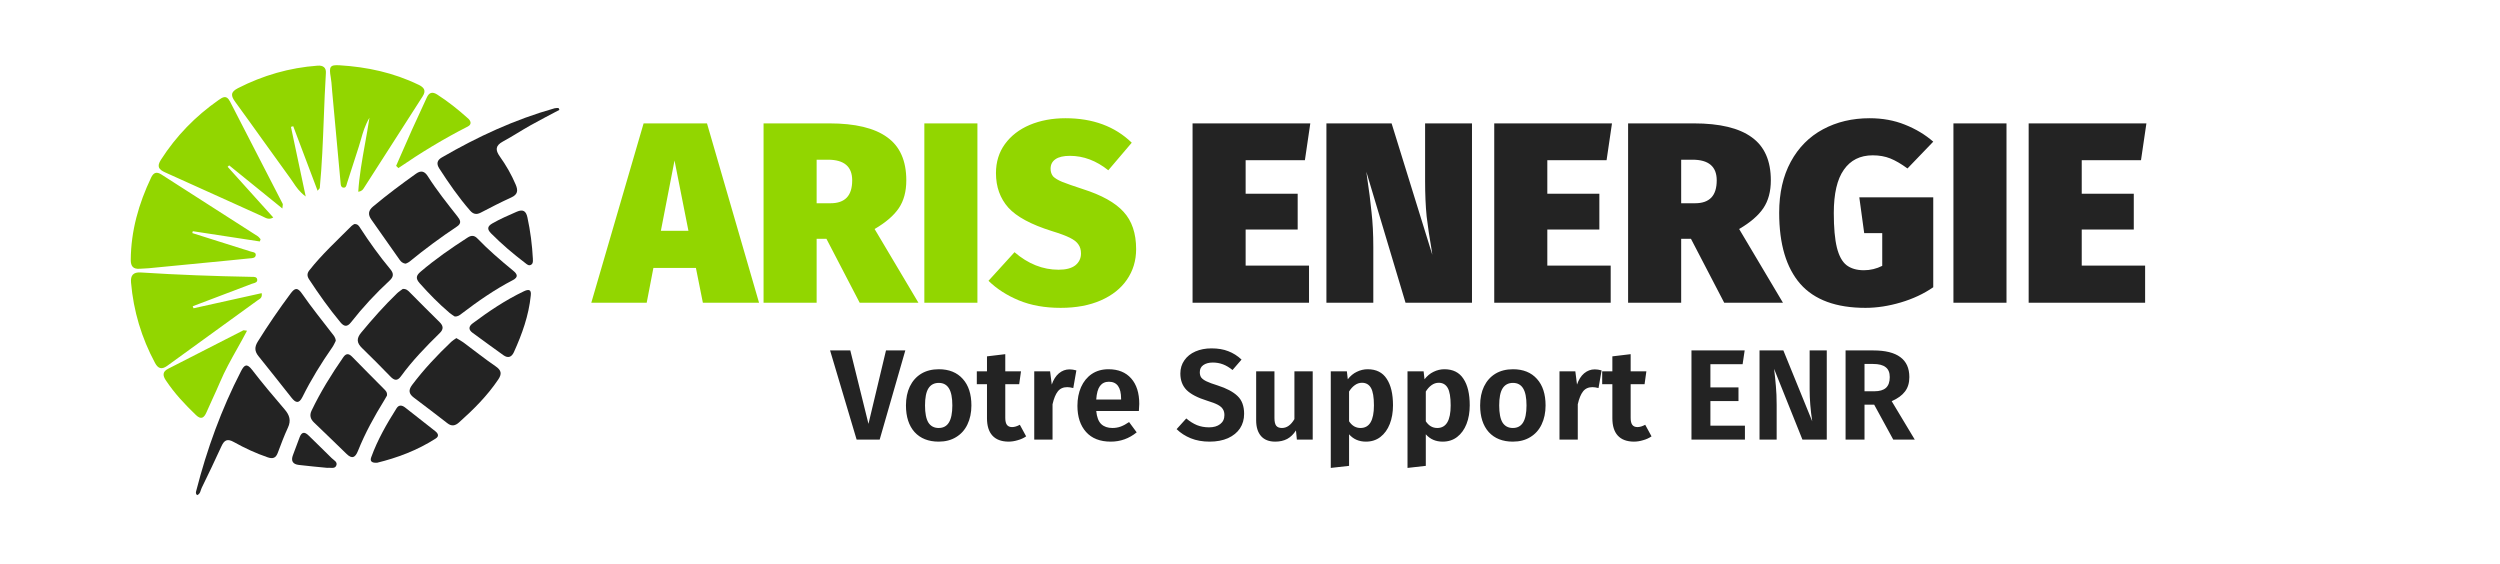 <svg width="621" height="140" viewBox="0 0 621 140" fill="none" xmlns="http://www.w3.org/2000/svg">
<g clip-path="url(#clip0_93_1629)">
<path fill-rule="evenodd" clip-rule="evenodd" d="M103.93 21.039C97.76 18.049 91.2 16.639 84.42 16.219C81.95 16.059 81.69 16.529 82.16 19.219C82.31 20.074 82.376 20.946 82.441 21.817C82.463 22.108 82.485 22.399 82.51 22.689C83.2 30.229 83.89 37.769 84.59 45.299C84.596 45.357 84.601 45.418 84.606 45.48L84.606 45.48C84.644 45.937 84.686 46.456 85.17 46.579C85.87 46.758 86.016 46.202 86.143 45.718C86.165 45.635 86.187 45.554 86.21 45.479C86.693 44.011 87.162 42.541 87.63 41.071C88.121 39.528 88.613 37.986 89.12 36.449C89.317 35.856 89.487 35.253 89.66 34.636C90.131 32.964 90.63 31.192 91.77 29.249C91.432 31.484 91.047 33.628 90.67 35.724L90.67 35.725C89.942 39.771 89.247 43.637 88.99 47.629C89.892 47.504 90.159 47.075 90.4 46.687L90.43 46.639L90.432 46.636C95.281 39.067 100.131 31.498 104.99 23.929C105.94 22.449 105.29 21.689 103.93 21.029V21.039ZM59.11 21.899C65.34 18.719 71.91 16.819 78.89 16.309C80.23 16.209 81.04 16.759 80.95 18.129C80.72 21.849 80.576 25.574 80.433 29.299V29.299C80.209 35.115 79.985 40.931 79.43 46.729C79.425 46.761 79.396 46.794 79.301 46.901C79.22 46.992 79.092 47.136 78.89 47.379C76.8 41.839 74.82 36.599 72.84 31.359L72.27 31.509C72.799 33.995 73.325 36.481 73.864 39.025L73.864 39.026C74.528 42.162 75.212 45.386 75.94 48.809C74.383 47.66 73.575 46.447 72.833 45.332C72.612 45.001 72.397 44.678 72.17 44.369C69.865 41.214 67.591 38.037 65.316 34.86L65.315 34.859L65.315 34.859L65.315 34.858C63.04 31.681 60.765 28.503 58.46 25.349C57.34 23.819 57.19 22.879 59.11 21.899ZM116.25 29.409C113.84 27.239 111.31 25.219 108.58 23.469C107.43 22.739 106.59 22.929 106.01 24.239C105.415 25.564 104.803 26.881 104.19 28.199C103.578 29.516 102.965 30.834 102.37 32.159C101.443 34.219 100.539 36.294 99.637 38.366L99.636 38.367L99.636 38.368L99.636 38.368L99.635 38.369L99.635 38.37C99.224 39.314 98.813 40.257 98.4 41.199C98.59 41.379 98.78 41.569 98.96 41.749C104.5 37.949 110.22 34.469 116.2 31.429C117.23 30.899 116.99 30.059 116.25 29.399V29.409ZM48.07 76.569L47.87 76.069C49.284 75.533 50.698 74.998 52.113 74.463L52.113 74.463L52.113 74.463L52.113 74.463L52.113 74.463L52.114 74.462L52.115 74.462L52.116 74.462C55.584 73.15 59.055 71.837 62.52 70.509C62.635 70.464 62.766 70.428 62.9 70.39C63.429 70.242 64.008 70.079 63.88 69.369C63.774 68.767 63.127 68.768 62.591 68.77H62.591C62.522 68.77 62.454 68.77 62.39 68.769C53.24 68.599 44.09 68.269 34.96 67.679C33.08 67.559 32.39 68.419 32.55 70.209C33.16 77.269 35.16 83.919 38.51 90.159C39.25 91.539 40.14 91.879 41.51 90.889C45.525 87.965 49.548 85.056 53.571 82.147L53.574 82.145L53.582 82.139C57.04 79.638 60.498 77.138 63.95 74.629C64.028 74.573 64.113 74.521 64.2 74.467C64.662 74.183 65.185 73.862 65 72.819C59.34 74.079 53.71 75.329 48.07 76.579V76.569ZM53.539 51.965C57.053 54.214 60.568 56.464 64.08 58.719V58.729C64.243 58.84 64.377 59.002 64.511 59.166C64.582 59.252 64.654 59.339 64.73 59.419C64.66 59.609 64.6 59.789 64.54 59.979L47.89 57.429C47.87 57.509 47.85 57.586 47.83 57.664C47.81 57.741 47.79 57.819 47.77 57.899C49.874 58.562 51.981 59.227 54.087 59.893L54.103 59.898C56.216 60.566 58.33 61.234 60.44 61.899C60.598 61.948 60.758 61.994 60.918 62.04L60.918 62.041L60.918 62.041C61.315 62.156 61.715 62.272 62.1 62.429C62.238 62.483 62.403 62.518 62.572 62.554C63.089 62.665 63.638 62.782 63.51 63.469C63.392 64.084 62.719 64.131 62.122 64.172C62.011 64.18 61.902 64.188 61.8 64.199C60.14 64.379 58.49 64.539 56.83 64.699C50.212 65.349 43.585 65.988 36.957 66.628L36.95 66.629C36.533 66.674 36.113 66.69 35.691 66.707H35.691L35.691 66.707L35.691 66.707L35.691 66.707L35.691 66.707C35.364 66.72 35.037 66.733 34.71 66.759C33.1 66.889 32.47 66.149 32.48 64.559C32.53 57.329 34.46 50.579 37.54 44.109C38.13 42.879 38.87 42.559 40.1 43.349C44.578 46.229 49.059 49.097 53.539 51.965ZM57.08 25.139C56.24 23.499 55.29 24.159 54.27 24.869C48.54 28.879 43.76 33.779 39.98 39.679C38.88 41.399 39.45 42.119 41.08 42.849C46.258 45.161 51.419 47.503 56.579 49.844L56.581 49.845L56.582 49.845L56.583 49.846C59.455 51.148 62.326 52.451 65.2 53.749C65.312 53.8 65.426 53.857 65.54 53.915L65.541 53.916L65.541 53.916C66.193 54.245 66.903 54.605 67.88 54.019C64.02 49.729 60.28 45.579 56.54 41.429L56.54 41.429C56.67 41.309 56.8 41.189 56.93 41.079C61.23 44.569 65.52 48.049 70.14 51.789C70.169 51.447 70.202 51.212 70.225 51.047C70.257 50.816 70.271 50.719 70.23 50.649C68.635 47.55 67.039 44.453 65.442 41.357C62.655 35.951 59.869 30.546 57.09 25.129L57.08 25.139ZM51.079 86.839C54.189 85.247 57.3 83.654 60.41 82.069L60.42 82.059C60.489 82.024 60.581 82.039 60.767 82.07C60.904 82.092 61.093 82.123 61.36 82.149C60.554 83.694 59.718 85.185 58.893 86.657C57.352 89.407 55.848 92.089 54.65 94.929C54.074 96.291 53.457 97.633 52.84 98.975C52.312 100.125 51.783 101.276 51.28 102.439C50.67 103.829 49.94 104.299 48.7 103.119C45.92 100.469 43.32 97.679 41.19 94.469C40.42 93.319 40.31 92.339 41.75 91.609C44.86 90.024 47.969 88.432 51.079 86.839Z" fill="#92D600"/>
<path d="M83.4 84.669C83.19 85.069 82.94 85.689 82.57 86.229C79.81 90.189 77.27 94.289 75.13 98.609C74.26 100.359 73.43 100.079 72.42 98.799C69.69 95.349 66.96 91.889 64.2 88.459C63.23 87.259 63.2 86.199 64.03 84.859C66.58 80.759 69.3 76.789 72.18 72.919C73.26 71.469 73.91 71.329 75.06 72.999C77.37 76.349 79.95 79.509 82.42 82.739C82.82 83.259 83.33 83.729 83.41 84.679L83.4 84.669Z" fill="#232323"/>
<path d="M88.02 55.659C88.88 55.599 89.17 56.149 89.48 56.629C91.78 60.189 94.26 63.629 96.97 66.889C97.83 67.919 97.79 68.749 96.8 69.669C93.32 72.889 90.09 76.359 87.17 80.089C86.22 81.299 85.44 81.109 84.57 80.069C81.75 76.679 79.2 73.089 76.79 69.409C76.27 68.619 76.22 67.939 76.84 67.149C79.99 63.149 83.74 59.729 87.31 56.139C87.54 55.909 87.84 55.769 88.01 55.659H88.02Z" fill="#232323"/>
<path d="M100.8 65.489C99.98 65.419 99.59 64.979 99.25 64.509C96.9 61.189 94.59 57.849 92.23 54.529C91.35 53.289 91.5 52.269 92.67 51.299C96.11 48.419 99.7 45.739 103.35 43.139C104.6 42.249 105.48 42.549 106.24 43.739C108.47 47.249 111.06 50.499 113.63 53.759C114.32 54.629 114.75 55.439 113.54 56.249C109.46 58.969 105.53 61.869 101.74 64.979C101.43 65.229 101.03 65.369 100.8 65.489Z" fill="#232323"/>
<path d="M48.97 122.979C48.52 122.639 48.67 122.209 48.77 121.829C51.41 111.559 55 101.639 59.87 92.199C60.68 90.629 61.31 90.169 62.62 91.869C65.21 95.229 67.94 98.479 70.71 101.699C71.92 103.109 72.35 104.449 71.52 106.229C70.57 108.259 69.79 110.379 69 112.479C68.52 113.759 67.8 114.049 66.49 113.599C63.56 112.599 60.77 111.299 58.08 109.799C56.51 108.919 55.73 109.269 55.02 110.819C53.44 114.299 51.77 117.749 50.1 121.189C49.79 121.819 49.8 122.679 48.97 122.989V122.979Z" fill="#232323"/>
<path d="M113.35 83.979C113.96 84.349 114.55 84.649 115.08 85.039C117.76 87.019 120.36 89.109 123.11 90.989C124.55 91.979 124.71 92.859 123.77 94.259C121.05 98.309 117.64 101.709 114.02 104.929C113.09 105.759 112.2 105.969 111.13 105.129C108.37 102.979 105.58 100.869 102.79 98.759C101.57 97.839 101.38 96.939 102.37 95.619C105.29 91.739 108.6 88.229 112.1 84.899C112.45 84.569 112.88 84.319 113.35 83.989V83.979Z" fill="#232323"/>
<path d="M138.96 27.289C136.58 28.559 134.17 29.789 131.82 31.109C129.5 32.409 127.27 33.879 124.93 35.149C123.05 36.169 122.99 37.249 124.18 38.909C125.72 41.069 127.05 43.389 128.1 45.859C128.73 47.339 128.61 48.319 127 49.049C124.43 50.219 121.91 51.519 119.4 52.829C118.32 53.389 117.53 53.179 116.77 52.309C113.92 49.039 111.46 45.479 109.11 41.839C108.4 40.729 108.52 39.829 109.72 39.129C118.61 33.969 127.87 29.679 137.79 26.889C138.09 26.809 138.42 26.849 138.74 26.829C138.81 26.979 138.89 27.139 138.96 27.289Z" fill="#232323"/>
<path d="M96.12 98.269C95.95 98.559 95.72 98.989 95.46 99.409C92.97 103.449 90.68 107.589 88.92 111.999C88.25 113.669 87.46 114.109 86.05 112.719C83.38 110.099 80.67 107.529 77.98 104.929C77.12 104.099 76.84 103.169 77.39 102.009C79.62 97.349 82.33 92.979 85.27 88.739C85.98 87.719 86.65 87.779 87.48 88.629C90.09 91.309 92.74 93.949 95.37 96.609C95.77 97.019 96.24 97.409 96.12 98.259V98.269Z" fill="#232323"/>
<path d="M112.94 78.609C112.6 78.379 112.1 78.089 111.67 77.719C109 75.459 106.57 72.969 104.25 70.359C103.2 69.179 103.36 68.439 104.47 67.499C108.14 64.359 112.1 61.629 116.14 59.019C117.04 58.429 117.8 58.419 118.57 59.219C121.34 62.089 124.36 64.689 127.44 67.209C128.52 68.089 128.84 68.829 127.36 69.599C122.85 71.939 118.7 74.839 114.67 77.909C114.22 78.259 113.77 78.659 112.94 78.619V78.609Z" fill="#232323"/>
<path d="M100.03 71.769C100.92 71.719 101.32 72.159 101.74 72.569C104.21 75.039 106.65 77.539 109.16 79.979C110.14 80.929 110.23 81.769 109.24 82.729C105.79 86.109 102.43 89.569 99.58 93.489C98.69 94.709 97.92 94.509 96.98 93.529C94.67 91.139 92.32 88.779 89.93 86.459C88.63 85.199 88.48 84.109 89.72 82.619C92.54 79.219 95.45 75.919 98.63 72.859C99.1 72.409 99.67 72.059 100.04 71.779L100.03 71.769Z" fill="#232323"/>
<path d="M131.84 73.439C131.34 78.399 129.68 82.989 127.65 87.479C127.08 88.729 126.19 89.039 125.06 88.239C122.49 86.409 119.95 84.539 117.4 82.679C116.3 81.879 116.4 81.069 117.45 80.289C121.45 77.309 125.58 74.529 130.1 72.369C131.29 71.799 132.05 71.849 131.84 73.449V73.439Z" fill="#232323"/>
<path d="M93.66 114.949C92.28 115.019 91.86 114.529 92.21 113.579C93.78 109.249 96.06 105.279 98.51 101.409C99.09 100.489 99.89 100.639 100.65 101.239C103.14 103.189 105.63 105.149 108.11 107.099C108.81 107.649 109.15 108.329 108.26 108.909C103.66 111.879 98.6 113.739 93.66 114.949Z" fill="#232323"/>
<path d="M132.36 64.349C132.39 64.849 132.44 65.399 131.99 65.719C131.37 66.159 130.88 65.649 130.45 65.319C127.47 63.059 124.63 60.639 122 57.989C121.01 56.989 120.97 56.259 122.31 55.489C124.26 54.369 126.31 53.489 128.37 52.589C129.96 51.899 130.68 52.459 131.01 53.999C131.75 57.409 132.19 60.859 132.37 64.349H132.36Z" fill="#232323"/>
<path d="M81.34 116.219C79.01 115.989 76.6 115.779 74.21 115.489C72.72 115.309 72.21 114.469 72.78 113.019C73.36 111.549 73.87 110.049 74.44 108.579C74.96 107.239 75.7 107.229 76.67 108.189C78.56 110.069 80.5 111.889 82.37 113.779C82.9 114.319 83.99 114.759 83.49 115.739C83.1 116.489 82.14 116.129 81.34 116.209V116.219Z" fill="#232323"/>
<path d="M174.592 75.191L172.864 66.551H162.304L160.64 75.191H146.88L159.872 30.647H175.616L188.544 75.191H174.592ZM164.16 57.335H171.008L167.552 39.863L164.16 57.335ZM205.285 59.319H202.853V75.191H189.669V30.647H205.989C212.432 30.647 217.232 31.799 220.389 34.103C223.547 36.364 225.125 39.927 225.125 44.791C225.125 47.564 224.507 49.868 223.269 51.703C222.032 53.538 220.027 55.266 217.253 56.887L228.133 75.191H213.541L205.285 59.319ZM202.853 50.487H206.309C208.101 50.487 209.445 50.018 210.341 49.079C211.237 48.14 211.685 46.711 211.685 44.791C211.685 41.378 209.68 39.671 205.669 39.671H202.853V50.487ZM242.791 30.647V75.191H229.607V30.647H242.791ZM264.678 29.367C271.462 29.367 276.945 31.394 281.126 35.447L275.302 42.295C272.316 39.906 269.137 38.711 265.766 38.711C264.188 38.711 262.993 38.988 262.182 39.543C261.372 40.098 260.966 40.887 260.966 41.911C260.966 42.679 261.18 43.319 261.606 43.831C262.076 44.3 262.822 44.748 263.846 45.175C264.913 45.602 266.62 46.199 268.966 46.967C273.66 48.46 277.03 50.338 279.078 52.599C281.169 54.86 282.214 57.954 282.214 61.879C282.214 64.738 281.446 67.276 279.91 69.495C278.417 71.671 276.262 73.378 273.446 74.615C270.63 75.852 267.302 76.471 263.462 76.471C259.537 76.471 256.081 75.852 253.094 74.615C250.108 73.378 247.59 71.756 245.542 69.751L252.006 62.647C255.377 65.548 259.025 66.999 262.95 66.999C264.785 66.999 266.172 66.636 267.11 65.911C268.049 65.143 268.518 64.162 268.518 62.967C268.518 62.071 268.305 61.324 267.878 60.727C267.494 60.13 266.79 59.575 265.766 59.063C264.742 58.551 263.249 57.996 261.286 57.399C256.124 55.778 252.518 53.836 250.47 51.575C248.422 49.271 247.398 46.412 247.398 42.999C247.398 40.226 248.145 37.815 249.638 35.767C251.132 33.719 253.18 32.14 255.782 31.031C258.428 29.922 261.393 29.367 264.678 29.367Z" fill="#92D600"/>
<path d="M325.48 30.647L324.136 39.799H309.416V48.119H322.344V57.015H309.416V65.975H325.16V75.191H296.232V30.647H325.48ZM365.642 75.191H349.13L339.402 42.679L339.594 44.087C340.063 47.202 340.426 50.06 340.682 52.663C340.981 55.223 341.13 58.124 341.13 61.367V75.191H329.482V30.647H345.674L355.786 63.287L355.594 61.943C355.082 58.999 354.677 56.268 354.378 53.751C354.122 51.191 353.994 48.247 353.994 44.919V30.647H365.642V75.191ZM400.417 30.647L399.073 39.799H384.353V48.119H397.281V57.015H384.353V65.975H400.097V75.191H371.169V30.647H400.417ZM420.035 59.319H417.603V75.191H404.419V30.647H420.739C427.182 30.647 431.982 31.799 435.139 34.103C438.297 36.364 439.875 39.927 439.875 44.791C439.875 47.564 439.257 49.868 438.019 51.703C436.782 53.538 434.777 55.266 432.003 56.887L442.883 75.191H428.291L420.035 59.319ZM417.603 50.487H421.059C422.851 50.487 424.195 50.018 425.091 49.079C425.987 48.14 426.435 46.711 426.435 44.791C426.435 41.378 424.43 39.671 420.419 39.671H417.603V50.487ZM464.411 29.367C467.611 29.367 470.534 29.9 473.179 30.967C475.867 32.034 478.214 33.442 480.219 35.191L473.819 41.847C472.241 40.695 470.811 39.863 469.531 39.351C468.251 38.839 466.801 38.583 465.179 38.583C462.065 38.583 459.675 39.778 458.011 42.167C456.347 44.514 455.515 48.098 455.515 52.919C455.515 56.546 455.771 59.404 456.283 61.495C456.795 63.543 457.585 64.994 458.651 65.847C459.761 66.7 461.211 67.127 463.003 67.127C464.582 67.127 466.097 66.764 467.547 66.039V57.911H463.067L461.851 49.015H480.219V71.351C477.873 72.972 475.185 74.231 472.155 75.127C469.126 76.023 466.203 76.471 463.387 76.471C456.091 76.471 450.694 74.487 447.195 70.519C443.697 66.508 441.947 60.62 441.947 52.855C441.947 47.948 442.907 43.724 444.827 40.183C446.747 36.642 449.414 33.954 452.827 32.119C456.241 30.284 460.102 29.367 464.411 29.367ZM498.416 30.647V75.191H485.232V30.647H498.416ZM533.167 30.647L531.823 39.799H517.103V48.119H530.031V57.015H517.103V65.975H532.847V75.191H503.919V30.647H533.167Z" fill="#232323"/>
<path d="M224.88 87.047L218.512 109.191H212.784L206.192 87.047H211.216L215.728 105.287L220.08 87.047H224.88ZM233.2 91.719C235.738 91.719 237.722 92.519 239.152 94.119C240.581 95.698 241.296 97.895 241.296 100.711C241.296 102.503 240.965 104.082 240.304 105.447C239.664 106.791 238.725 107.836 237.488 108.583C236.272 109.33 234.832 109.703 233.168 109.703C230.629 109.703 228.634 108.914 227.184 107.335C225.754 105.735 225.04 103.527 225.04 100.711C225.04 98.919 225.36 97.351 226 96.007C226.661 94.642 227.6 93.586 228.816 92.839C230.053 92.092 231.514 91.719 233.2 91.719ZM233.2 95.111C232.048 95.111 231.184 95.57 230.608 96.487C230.053 97.383 229.776 98.791 229.776 100.711C229.776 102.631 230.053 104.05 230.608 104.967C231.184 105.863 232.037 106.311 233.168 106.311C234.298 106.311 235.141 105.863 235.696 104.967C236.272 104.05 236.56 102.631 236.56 100.711C236.56 98.791 236.282 97.383 235.728 96.487C235.173 95.57 234.33 95.111 233.2 95.111ZM254.895 108.391C254.277 108.818 253.573 109.138 252.783 109.351C252.015 109.586 251.247 109.703 250.479 109.703C248.73 109.682 247.407 109.18 246.511 108.199C245.615 107.218 245.167 105.778 245.167 103.879V95.431H242.639V92.231H245.167V88.519L249.711 87.975V92.231H253.615L253.167 95.431H249.711V103.783C249.711 104.594 249.85 105.18 250.127 105.543C250.405 105.906 250.831 106.087 251.407 106.087C251.983 106.087 252.623 105.895 253.327 105.511L254.895 108.391ZM265.675 91.751C266.187 91.751 266.753 91.836 267.371 92.007L266.603 96.391C266.006 96.242 265.505 96.167 265.099 96.167C264.097 96.167 263.318 96.519 262.763 97.223C262.209 97.927 261.771 98.994 261.451 100.423V109.191H256.907V92.231H260.843L261.259 95.527C261.665 94.332 262.251 93.404 263.019 92.743C263.809 92.082 264.694 91.751 265.675 91.751ZM282.993 100.327C282.993 100.54 282.961 101.127 282.897 102.087H272.305C272.455 103.623 272.871 104.711 273.553 105.351C274.236 105.991 275.164 106.311 276.337 106.311C277.063 106.311 277.745 106.194 278.385 105.959C279.025 105.724 279.719 105.351 280.465 104.839L282.353 107.399C280.455 108.935 278.311 109.703 275.921 109.703C273.255 109.703 271.207 108.903 269.777 107.303C268.348 105.703 267.633 103.538 267.633 100.807C267.633 99.079 267.932 97.532 268.529 96.167C269.148 94.78 270.033 93.692 271.185 92.903C272.359 92.114 273.745 91.719 275.345 91.719C277.756 91.719 279.633 92.476 280.977 93.991C282.321 95.506 282.993 97.618 282.993 100.327ZM278.481 99.047C278.481 96.231 277.468 94.823 275.441 94.823C274.503 94.823 273.767 95.175 273.233 95.879C272.721 96.562 272.412 97.682 272.305 99.239H278.481V99.047ZM300.943 86.535C302.543 86.535 303.93 86.77 305.103 87.239C306.298 87.687 307.396 88.38 308.399 89.319L306.159 91.911C305.37 91.271 304.58 90.802 303.791 90.503C303.002 90.204 302.159 90.055 301.263 90.055C300.282 90.055 299.492 90.268 298.895 90.695C298.319 91.1 298.031 91.687 298.031 92.455C298.031 92.988 298.148 93.426 298.383 93.767C298.639 94.108 299.076 94.428 299.695 94.727C300.314 95.026 301.242 95.367 302.479 95.751C304.676 96.455 306.319 97.33 307.407 98.375C308.495 99.399 309.039 100.871 309.039 102.791C309.039 104.156 308.698 105.362 308.015 106.407C307.332 107.431 306.34 108.242 305.039 108.839C303.738 109.415 302.212 109.703 300.463 109.703C298.714 109.703 297.156 109.426 295.791 108.871C294.426 108.316 293.252 107.559 292.271 106.599L294.671 103.943C295.524 104.668 296.41 105.223 297.327 105.607C298.244 105.97 299.247 106.151 300.335 106.151C301.487 106.151 302.404 105.884 303.087 105.351C303.791 104.818 304.143 104.071 304.143 103.111C304.143 102.514 304.015 102.023 303.759 101.639C303.524 101.234 303.108 100.871 302.511 100.551C301.914 100.231 301.05 99.9 299.919 99.559C297.508 98.812 295.78 97.916 294.735 96.871C293.711 95.826 293.199 94.46 293.199 92.775C293.199 91.538 293.53 90.45 294.191 89.511C294.852 88.551 295.77 87.815 296.943 87.303C298.116 86.791 299.45 86.535 300.943 86.535ZM326.077 109.191H322.141L321.917 106.919C321.319 107.858 320.594 108.562 319.741 109.031C318.887 109.479 317.895 109.703 316.765 109.703C315.229 109.703 314.055 109.244 313.245 108.327C312.434 107.388 312.029 106.087 312.029 104.423V92.231H316.573V103.847C316.573 104.743 316.722 105.383 317.021 105.767C317.319 106.13 317.789 106.311 318.429 106.311C319.645 106.311 320.679 105.575 321.533 104.103V92.231H326.077V109.191ZM339.716 91.719C341.849 91.719 343.428 92.508 344.452 94.087C345.497 95.644 346.02 97.842 346.02 100.679C346.02 102.407 345.753 103.954 345.22 105.319C344.686 106.684 343.908 107.762 342.884 108.551C341.881 109.319 340.686 109.703 339.3 109.703C337.572 109.703 336.174 109.095 335.108 107.879V115.719L330.564 116.231V92.231H334.564L334.788 94.215C335.428 93.383 336.174 92.764 337.028 92.359C337.902 91.932 338.798 91.719 339.716 91.719ZM337.956 106.311C340.174 106.311 341.284 104.444 341.284 100.711C341.284 98.663 341.038 97.212 340.548 96.359C340.057 95.506 339.31 95.079 338.308 95.079C337.668 95.079 337.07 95.282 336.516 95.687C335.982 96.071 335.513 96.594 335.108 97.255V104.647C335.833 105.756 336.782 106.311 337.956 106.311ZM358.778 91.719C360.912 91.719 362.49 92.508 363.514 94.087C364.56 95.644 365.082 97.842 365.082 100.679C365.082 102.407 364.816 103.954 364.282 105.319C363.749 106.684 362.97 107.762 361.946 108.551C360.944 109.319 359.749 109.703 358.362 109.703C356.634 109.703 355.237 109.095 354.17 107.879V115.719L349.626 116.231V92.231H353.626L353.85 94.215C354.49 93.383 355.237 92.764 356.09 92.359C356.965 91.932 357.861 91.719 358.778 91.719ZM357.018 106.311C359.237 106.311 360.346 104.444 360.346 100.711C360.346 98.663 360.101 97.212 359.61 96.359C359.12 95.506 358.373 95.079 357.37 95.079C356.73 95.079 356.133 95.282 355.578 95.687C355.045 96.071 354.576 96.594 354.17 97.255V104.647C354.896 105.756 355.845 106.311 357.018 106.311ZM375.825 91.719C378.363 91.719 380.347 92.519 381.777 94.119C383.206 95.698 383.921 97.895 383.921 100.711C383.921 102.503 383.59 104.082 382.929 105.447C382.289 106.791 381.35 107.836 380.113 108.583C378.897 109.33 377.457 109.703 375.793 109.703C373.254 109.703 371.259 108.914 369.809 107.335C368.379 105.735 367.665 103.527 367.665 100.711C367.665 98.919 367.985 97.351 368.625 96.007C369.286 94.642 370.225 93.586 371.441 92.839C372.678 92.092 374.139 91.719 375.825 91.719ZM375.825 95.111C374.673 95.111 373.809 95.57 373.233 96.487C372.678 97.383 372.401 98.791 372.401 100.711C372.401 102.631 372.678 104.05 373.233 104.967C373.809 105.863 374.662 106.311 375.793 106.311C376.923 106.311 377.766 105.863 378.321 104.967C378.897 104.05 379.185 102.631 379.185 100.711C379.185 98.791 378.907 97.383 378.353 96.487C377.798 95.57 376.955 95.111 375.825 95.111ZM396.144 91.751C396.656 91.751 397.222 91.836 397.84 92.007L397.072 96.391C396.475 96.242 395.974 96.167 395.568 96.167C394.566 96.167 393.787 96.519 393.232 97.223C392.678 97.927 392.24 98.994 391.92 100.423V109.191H387.376V92.231H391.312L391.728 95.527C392.134 94.332 392.72 93.404 393.488 92.743C394.278 92.082 395.163 91.751 396.144 91.751ZM410.239 108.391C409.62 108.818 408.916 109.138 408.127 109.351C407.359 109.586 406.591 109.703 405.823 109.703C404.074 109.682 402.751 109.18 401.855 108.199C400.959 107.218 400.511 105.778 400.511 103.879V95.431H397.983V92.231H400.511V88.519L405.055 87.975V92.231H408.959L408.511 95.431H405.055V103.783C405.055 104.594 405.194 105.18 405.471 105.543C405.748 105.906 406.175 106.087 406.751 106.087C407.327 106.087 407.967 105.895 408.671 105.511L410.239 108.391ZM433.376 87.047L432.864 90.471H424.864V96.231H431.84V99.623H424.864V105.735H433.44V109.191H420.16V87.047H433.376ZM453.77 109.191H447.722L440.682 91.623C440.874 93.138 441.023 94.567 441.13 95.911C441.258 97.234 441.322 98.791 441.322 100.583V109.191H437.066V87.047H442.986L450.154 104.647C449.727 101.788 449.514 99.164 449.514 96.775V87.047H453.77V109.191ZM465.545 100.519H463.145V109.191H458.441V87.047H465.353C468.318 87.047 470.548 87.602 472.041 88.711C473.534 89.799 474.281 91.452 474.281 93.671C474.281 95.122 473.918 96.316 473.193 97.255C472.489 98.194 471.39 98.994 469.897 99.655L475.625 109.191H470.281L465.545 100.519ZM463.145 97.191H465.609C466.868 97.191 467.817 96.914 468.457 96.359C469.097 95.783 469.417 94.887 469.417 93.671C469.417 92.54 469.076 91.719 468.393 91.207C467.732 90.674 466.686 90.407 465.257 90.407H463.145V97.191Z" fill="#232323"/>
</g>
<defs>
<clipPath id="clip0_93_1629">
<rect width="556" height="107" fill="white" transform="translate(32.48 16.191)"/>
</clipPath>
</defs>
</svg>
